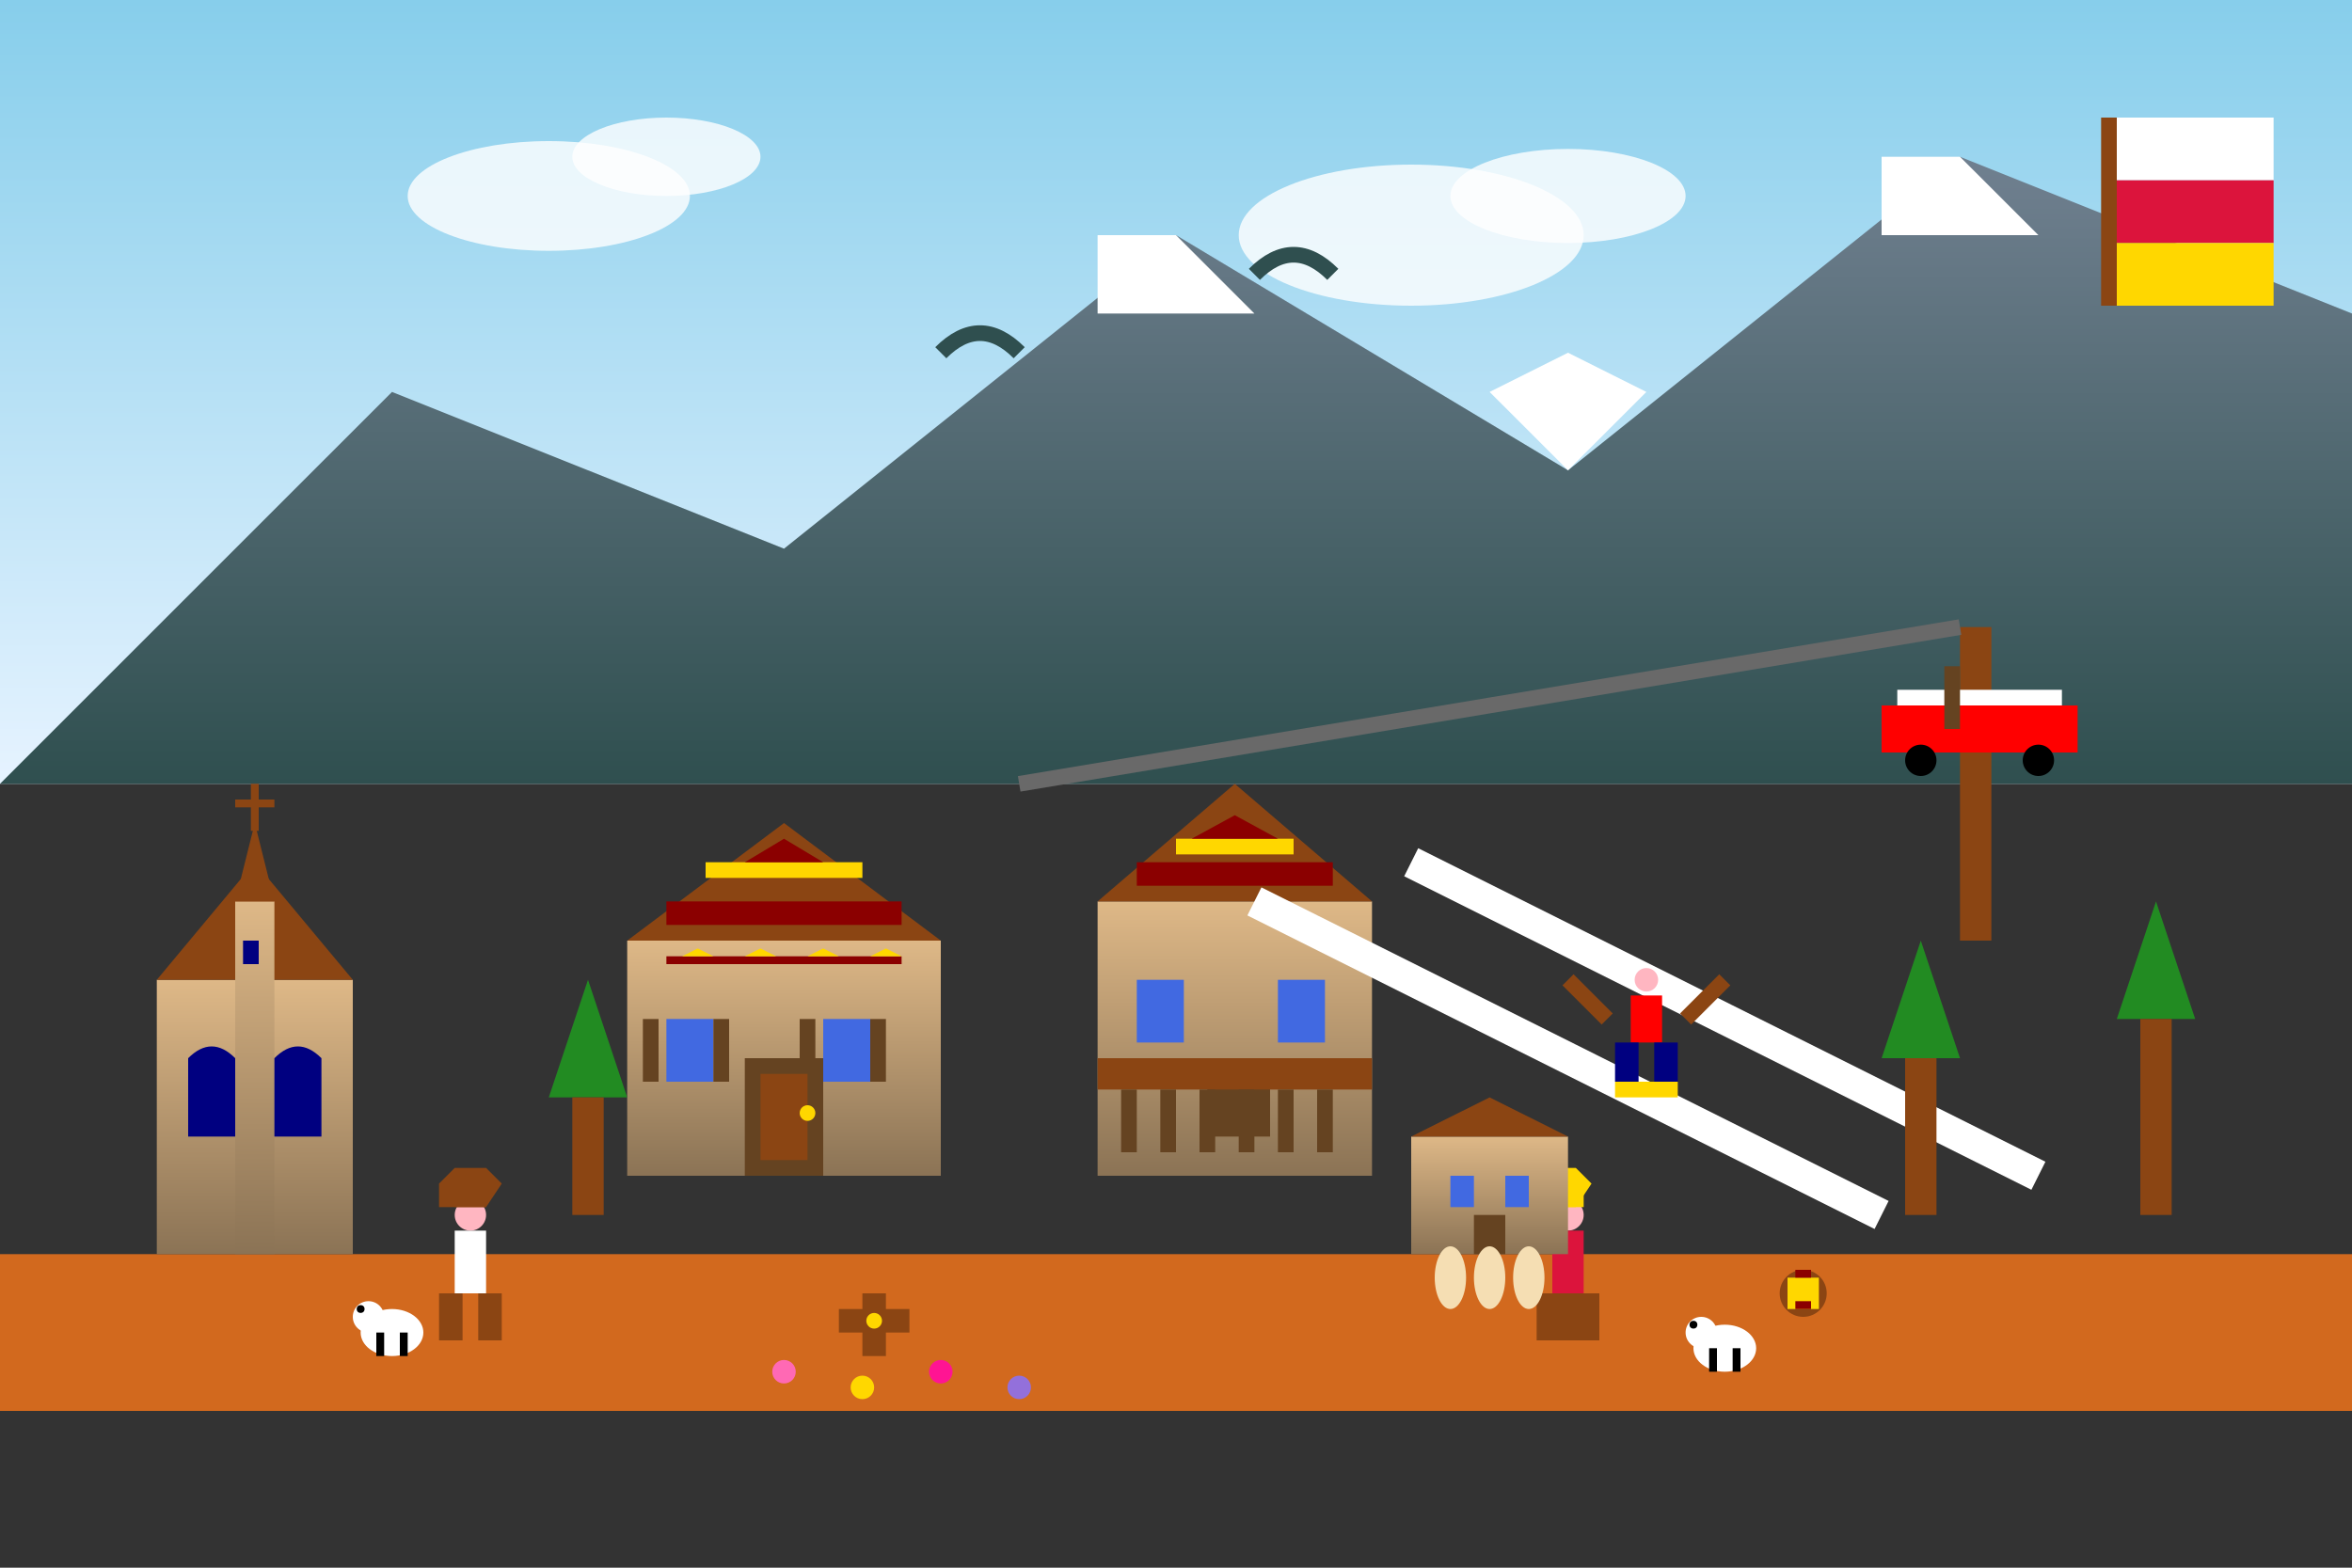 <svg width="300" height="200" viewBox="0 0 300 200" fill="none" xmlns="http://www.w3.org/2000/svg">
  <rect x="0" y="0" width="300" height="200" fill="#333333" stroke="none"/>
  <defs>
    <linearGradient id="mountainGrad" x1="0%" y1="0%" x2="0%" y2="100%">
      <stop offset="0%" style="stop-color:#708090;stop-opacity:1" />
      <stop offset="100%" style="stop-color:#2F4F4F;stop-opacity:1" />
    </linearGradient>
    <linearGradient id="woodGrad" x1="0%" y1="0%" x2="0%" y2="100%">
      <stop offset="0%" style="stop-color:#DEB887;stop-opacity:1" />
      <stop offset="100%" style="stop-color:#8B7355;stop-opacity:1" />
    </linearGradient>
    <linearGradient id="skyGrad" x1="0%" y1="0%" x2="0%" y2="100%">
      <stop offset="0%" style="stop-color:#87CEEB;stop-opacity:1" />
      <stop offset="100%" style="stop-color:#E6F3FF;stop-opacity:1" />
    </linearGradient>
  </defs>
  
  <!-- Sky -->
  <rect width="300" height="100" fill="url(#skyGrad)"/>
  
  <!-- Tatra Mountains -->
  <path d="M0 100 L50 50 L100 70 L150 30 L200 60 L250 20 L300 40 L300 100 Z" fill="url(#mountainGrad)"/>
  
  <!-- Snow caps on Tatra peaks -->
  <path d="M140 30 L150 30 L160 40 L140 40 Z" fill="white"/>
  <path d="M240 20 L250 20 L260 30 L240 30 Z" fill="white"/>
  <path d="M190 50 L200 60 L210 50 L200 45 Z" fill="white"/>
  
  <!-- Highland wooden architecture -->
  <!-- Traditional góralski house 1 -->
  <rect x="80" y="120" width="40" height="30" fill="url(#woodGrad)"/>
  <polygon points="80,120 100,105 120,120" fill="#8B4513"/>
  
  <!-- Characteristic góralski decorations -->
  <rect x="85" y="115" width="30" height="3" fill="#8B0000"/>
  <rect x="90" y="110" width="20" height="2" fill="#FFD700"/>
  <polygon points="95,110 100,107 105,110" fill="#8B0000"/>
  
  <!-- Windows with wooden shutters -->
  <rect x="85" y="130" width="6" height="8" fill="#4169E1"/>
  <rect x="82" y="130" width="2" height="8" fill="#654321"/>
  <rect x="91" y="130" width="2" height="8" fill="#654321"/>
  <rect x="105" y="130" width="6" height="8" fill="#4169E1"/>
  <rect x="102" y="130" width="2" height="8" fill="#654321"/>
  <rect x="111" y="130" width="2" height="8" fill="#654321"/>
  
  <!-- Door -->
  <rect x="95" y="135" width="10" height="15" fill="#654321"/>
  <rect x="97" y="137" width="6" height="11" fill="#8B4513"/>
  <circle cx="103" cy="142" r="1" fill="#FFD700"/>
  
  <!-- Traditional góralski house 2 -->
  <rect x="140" y="115" width="35" height="35" fill="url(#woodGrad)"/>
  <polygon points="140,115 157.5,100 175,115" fill="#8B4513"/>
  
  <!-- Highland decorations -->
  <rect x="145" y="110" width="25" height="3" fill="#8B0000"/>
  <rect x="150" y="107" width="15" height="2" fill="#FFD700"/>
  <polygon points="152,107 157.5,104 163,107" fill="#8B0000"/>
  
  <!-- Windows -->
  <rect x="145" y="125" width="6" height="8" fill="#4169E1"/>
  <rect x="163" y="125" width="6" height="8" fill="#4169E1"/>
  <rect x="154" y="135" width="8" height="10" fill="#654321"/>
  
  <!-- Balcony (characteristic for Zakopane style) -->
  <rect x="140" y="135" width="35" height="4" fill="#8B4513"/>
  <rect x="143" y="139" width="2" height="8" fill="#654321"/>
  <rect x="148" y="139" width="2" height="8" fill="#654321"/>
  <rect x="153" y="139" width="2" height="8" fill="#654321"/>
  <rect x="158" y="139" width="2" height="8" fill="#654321"/>
  <rect x="163" y="139" width="2" height="8" fill="#654321"/>
  <rect x="168" y="139" width="2" height="8" fill="#654321"/>
  
  <!-- Krupówki Street -->
  <rect x="0" y="160" width="300" height="20" fill="#D2691E"/>
  
  <!-- Highland people in traditional costumes -->
  <!-- Góral man -->
  <circle cx="60" cy="155" r="2" fill="#FFB6C1"/>
  <rect x="58" y="157" width="4" height="8" fill="#FFFFFF"/>
  <rect x="56" y="165" width="3" height="6" fill="#8B4513"/>
  <rect x="61" y="165" width="3" height="6" fill="#8B4513"/>
  <rect x="58" y="151" width="4" height="3" fill="#8B4513"/>
  <polygon points="56,151 58,149 60,149 62,149 64,151 62,154 58,154 56,154" fill="#8B4513"/>
  
  <!-- Góralka woman -->
  <circle cx="200" cy="155" r="2" fill="#FFB6C1"/>
  <rect x="198" y="157" width="4" height="8" fill="#DC143C"/>
  <rect x="196" y="165" width="8" height="6" fill="#8B4513"/>
  <rect x="199" y="151" width="3" height="3" fill="#FFD700"/>
  <polygon points="197,151 199,149 201,149 203,151 201,154 199,154 197,154" fill="#FFD700"/>
  
  <!-- Sheep (characteristic for Podhale region) -->
  <ellipse cx="50" cy="170" rx="4" ry="3" fill="#FFFFFF"/>
  <circle cx="47" cy="168" r="2" fill="#FFFFFF"/>
  <circle cx="46" cy="167" r="0.5" fill="#000000"/>
  <rect x="48" y="170" width="1" height="3" fill="#000000"/>
  <rect x="51" y="170" width="1" height="3" fill="#000000"/>
  
  <ellipse cx="220" cy="172" rx="4" ry="3" fill="#FFFFFF"/>
  <circle cx="217" cy="170" r="2" fill="#FFFFFF"/>
  <circle cx="216" cy="169" r="0.5" fill="#000000"/>
  <rect x="218" y="172" width="1" height="3" fill="#000000"/>
  <rect x="221" y="172" width="1" height="3" fill="#000000"/>
  
  <!-- Cable car to Gubałówka -->
  <rect x="250" y="80" width="4" height="40" fill="#8B4513"/>
  <rect x="240" y="90" width="25" height="6" fill="#FF0000"/>
  <rect x="242" y="88" width="21" height="2" fill="#FFFFFF"/>
  <rect x="248" y="85" width="2" height="8" fill="#654321"/>
  <circle cx="245" cy="97" r="2" fill="#000000"/>
  <circle cx="260" cy="97" r="2" fill="#000000"/>
  
  <!-- Cable car line -->
  <path d="M250 80 Q220 85 190 90 Q160 95 130 100" stroke="#696969" stroke-width="2" fill="none"/>
  
  <!-- Church in Zakopane style -->
  <rect x="20" y="125" width="25" height="35" fill="url(#woodGrad)"/>
  <polygon points="20,125 32.5,110 45,125" fill="#8B4513"/>
  <rect x="30" y="115" width="5" height="45" fill="url(#woodGrad)"/>
  <polygon points="30,115 32.5,105 35,115" fill="#8B4513"/>
  
  <!-- Cross on church -->
  <rect x="32" y="100" width="1" height="6" fill="#8B4513"/>
  <rect x="30" y="102" width="5" height="1" fill="#8B4513"/>
  
  <!-- Church windows -->
  <path d="M24 135 Q27 132 30 135 L30 145 L24 145 Z" fill="#000080"/>
  <path d="M35 135 Q38 132 41 135 L41 145 L35 145 Z" fill="#000080"/>
  <rect x="31" y="120" width="2" height="3" fill="#000080"/>
  
  <!-- Ski slopes -->
  <path d="M180 110 Q200 120 220 130 Q240 140 260 150" stroke="#FFFFFF" stroke-width="4" fill="none"/>
  <path d="M160 115 Q180 125 200 135 Q220 145 240 155" stroke="#FFFFFF" stroke-width="4" fill="none"/>
  
  <!-- Skiers -->
  <circle cx="210" cy="125" r="1.5" fill="#FFB6C1"/>
  <rect x="208" y="127" width="4" height="6" fill="#FF0000"/>
  <rect x="206" y="133" width="3" height="5" fill="#000080"/>
  <rect x="211" y="133" width="3" height="5" fill="#000080"/>
  <line x1="205" y1="130" x2="200" y2="125" stroke="#8B4513" stroke-width="2"/>
  <line x1="215" y1="130" x2="220" y2="125" stroke="#8B4513" stroke-width="2"/>
  <rect x="206" y="138" width="8" height="2" fill="#FFD700"/>
  
  <!-- Traditional highland products shop -->
  <rect x="180" y="145" width="20" height="15" fill="url(#woodGrad)"/>
  <polygon points="180,145 190,140 200,145" fill="#8B4513"/>
  <rect x="185" y="150" width="3" height="4" fill="#4169E1"/>
  <rect x="192" y="150" width="3" height="4" fill="#4169E1"/>
  <rect x="188" y="155" width="4" height="5" fill="#654321"/>
  
  <!-- Oscypek (traditional cheese) -->
  <ellipse cx="185" cy="163" rx="2" ry="4" fill="#F5DEB3"/>
  <ellipse cx="190" cy="163" rx="2" ry="4" fill="#F5DEB3"/>
  <ellipse cx="195" cy="163" rx="2" ry="4" fill="#F5DEB3"/>
  
  <!-- Highland flowers -->
  <circle cx="100" cy="175" r="1.5" fill="#FF69B4"/>
  <circle cx="110" cy="177" r="1.5" fill="#FFD700"/>
  <circle cx="120" cy="175" r="1.5" fill="#FF1493"/>
  <circle cx="130" cy="177" r="1.5" fill="#9370DB"/>
  
  <!-- Trees (spruce) -->
  <polygon points="70,140 75,125 80,140" fill="#228B22"/>
  <rect x="73" y="140" width="4" height="15" fill="#8B4513"/>
  
  <polygon points="240,135 245,120 250,135" fill="#228B22"/>
  <rect x="243" y="135" width="4" height="20" fill="#8B4513"/>
  
  <polygon points="270,130 275,115 280,130" fill="#228B22"/>
  <rect x="273" y="130" width="4" height="25" fill="#8B4513"/>
  
  <!-- Traditional góralski patterns -->
  <rect x="85" y="122" width="30" height="1" fill="#8B0000"/>
  <polygon points="87,122 89,121 91,122" fill="#FFD700"/>
  <polygon points="95,122 97,121 99,122" fill="#FFD700"/>
  <polygon points="103,122 105,121 107,122" fill="#FFD700"/>
  <polygon points="111,122 113,121 115,122" fill="#FFD700"/>
  
  <!-- Highlander folk art -->
  <circle cx="230" cy="165" r="3" fill="#8B4513"/>
  <rect x="228" y="163" width="4" height="4" fill="#FFD700"/>
  <rect x="229" y="162" width="2" height="1" fill="#8B0000"/>
  <rect x="229" y="166" width="2" height="1" fill="#8B0000"/>
  
  <!-- Clouds -->
  <ellipse cx="70" cy="25" rx="18" ry="7" fill="white" opacity="0.8"/>
  <ellipse cx="85" cy="20" rx="12" ry="5" fill="white" opacity="0.8"/>
  <ellipse cx="180" cy="30" rx="22" ry="9" fill="white" opacity="0.8"/>
  <ellipse cx="200" cy="25" rx="15" ry="6" fill="white" opacity="0.8"/>
  
  <!-- Eagles in the sky -->
  <path d="M120 45 Q125 40 130 45" stroke="#2F4F4F" stroke-width="2" fill="none"/>
  <path d="M160 35 Q165 30 170 35" stroke="#2F4F4F" stroke-width="2" fill="none"/>
  
  <!-- Polish highlander flag -->
  <rect x="270" y="15" width="20" height="8" fill="#FFFFFF"/>
  <rect x="270" y="23" width="20" height="8" fill="#DC143C"/>
  <rect x="270" y="31" width="20" height="8" fill="#FFD700"/>
  <rect x="268" y="15" width="2" height="24" fill="#8B4513"/>
  
  <!-- Traditional highlander cross -->
  <rect x="110" y="165" width="3" height="8" fill="#8B4513"/>
  <rect x="107" y="167" width="9" height="3" fill="#8B4513"/>
  <circle cx="111.5" cy="168.5" r="1" fill="#FFD700"/>
</svg>
